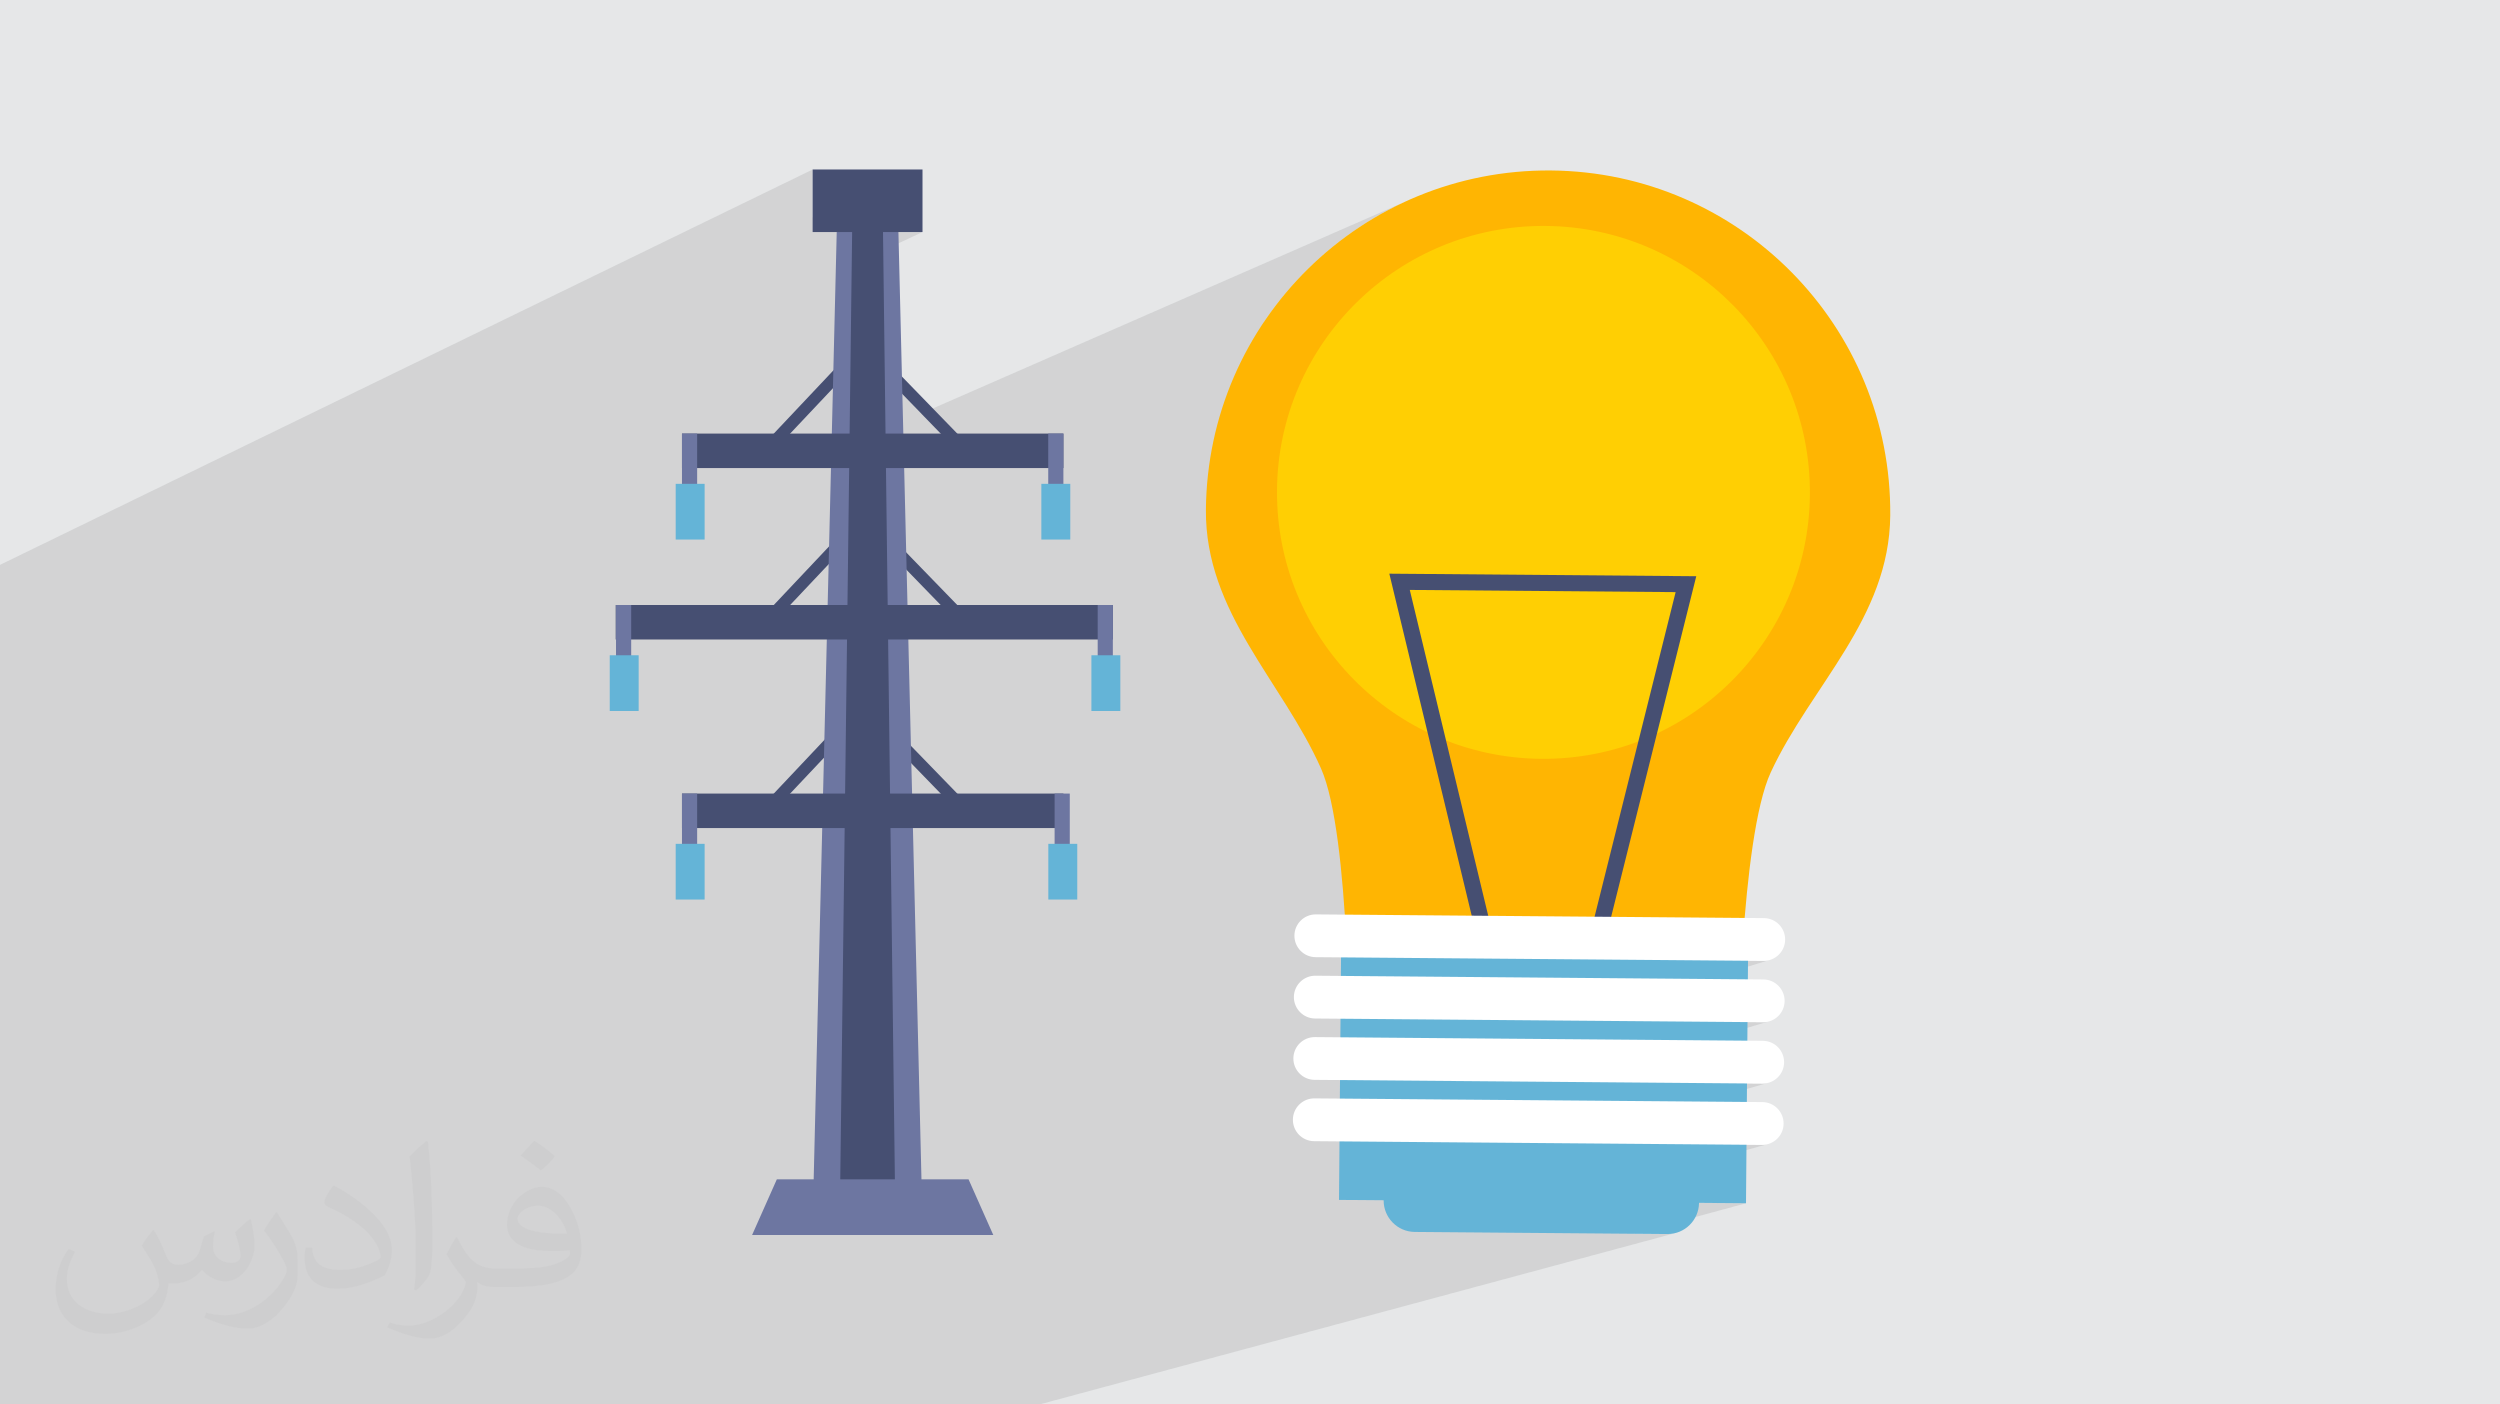 <?xml version="1.0" encoding="UTF-8"?>
<!DOCTYPE svg PUBLIC "-//W3C//DTD SVG 1.1//EN" "http://www.w3.org/Graphics/SVG/1.1/DTD/svg11.dtd">
<!-- Creator: CorelDRAW 2020 (64-Bit) -->
<svg xmlns="http://www.w3.org/2000/svg" xml:space="preserve" width="94.192mm" height="52.917mm" version="1.1" style="shape-rendering:geometricPrecision; text-rendering:geometricPrecision; image-rendering:optimizeQuality; fill-rule:evenodd; clip-rule:evenodd"
viewBox="0 0 9404.92 5283.66"
 xmlns:xlink="http://www.w3.org/1999/xlink"
 xmlns:xodm="http://www.corel.com/coreldraw/odm/2003">
 <defs>
  <style type="text/css">
   <![CDATA[
    .fil0 {fill:#E6E7E8}
    .fil5 {fill:#464F72;fill-rule:nonzero}
    .fil6 {fill:#64B4D7;fill-rule:nonzero}
    .fil8 {fill:#6D76A1;fill-rule:nonzero}
    .fil3 {fill:#FFB502;fill-rule:nonzero}
    .fil4 {fill:#FFCF03;fill-rule:nonzero}
    .fil7 {fill:white;fill-rule:nonzero}
    .fil2 {fill:#373435;fill-opacity:0.031}
    .fil1 {fill:#2B2A29;fill-opacity:0.102}
   ]]>
  </style>
 </defs>
 <g id="Layer_x0020_1">
  <polygon class="fil0" points="-0,0 9404.92,0 9404.92,5283.66 -0,5283.66 "/>
  <path class="fil1" d="M-0 3746.03l0 57.32 0 102.73 0 1.75 0 55.65 0 23.9 0 43.91 0 23.17 0 47.53 0 30.18 0 14.21 0 20.8 0 2.59 0 15.3 0 42.4 0 33.82 0 5.79 0 18.91 0 45.73 0 35.7 0 33.92 0 40.64 0 12.49 0 105.17 0 32.26 0 113 0 16.71 0 44.48 0 31.56 0 486 19.93 0 86.39 0 46.46 0 22.32 0 94.95 0 105.83 0 170.02 0 152.64 0 82.41 0 7.58 0 55.23 0 36.67 0 102.24 0 181.03 0 52.65 0 111.04 0 277.41 0 22.92 0 155.18 0 9.22 0 333.76 0 129.09 0 115.12 0 64.1 0 9.27 0 80.39 0 482.92 0 119.71 0 9.4 0 639.84 0 119.2 0 14.78 0 2398.19 -646.32 -11.3 2.83 -11.69 1.71 -12.02 0.52 -127.47 -1.06 423.04 -114.67 -696.28 -5.75 772.7 -215.39 -16.27 1.51 -767.1 -6.34 785.23 -225.82 -16.31 1.51 -357.35 -2.98 264.4 -77.15 -391.2 -3.25 502.43 -148.92 -16.3 1.48 -722.87 -5.98 756.27 -230.85 -15.2 4.58 -16.29 1.53 -788.55 -6.55 190.55 -60.06 197.13 -788.82 0.05 -0.02 43.39 -21.79 42.18 -23.79 40.89 -25.74 39.53 -27.63 38.11 -29.45 36.62 -31.2 35.09 -32.91 33.48 -34.54 31.81 -36.12 30.07 -37.62 28.27 -39.06 26.41 -40.46 24.48 -41.78 22.5 -43.03 20.45 -44.23 18.32 -45.36 16.15 -46.44 13.9 -47.45 11.6 -48.4 9.23 -49.29 6.79 -50.09 4.29 -50.86 1.73 -51.56 -0.88 -51.57 -3.44 -50.91 -5.96 -50.2 -8.41 -49.43 -10.79 -48.57 -13.11 -47.67 -15.38 -46.7 -17.57 -45.66 -19.71 -44.56 -21.79 -43.4 -23.79 -42.17 -25.74 -40.89 -27.63 -39.53 -29.45 -38.11 -31.21 -36.63 -32.9 -35.09 -34.55 -33.49 -36.12 -31.8 -37.62 -30.07 -39.07 -28.28 -40.46 -26.42 -41.78 -24.48 -43.04 -22.51 -44.24 -20.44 -45.37 -18.33 -46.44 -16.15 -47.46 -13.91 -48.4 -11.6 -49.3 -9.23 -50.1 -6.79 -50.87 -4.29 -51.56 -1.73 -51.57 0.88 -50.92 3.45 -50.2 5.96 -49.43 8.41 -48.58 10.79 -47.66 13.12 -46.7 15.38 -45.66 17.56 -669.55 286.94 8.14 -12.46 36.31 -50.16 38.61 -48.31 40.85 -46.37 42.99 -44.34 45.05 -42.26 47.04 -40.06 48.95 -37.81 50.76 -35.47 52.5 -33.05 54.16 -30.54 55.74 -27.97 57.22 -25.3 -1867.17 817.24 -136.87 -141.01 -5.92 -472.59 147.72 -69.05 -148.59 0 -1.24 -99.03 -113.66 0 -57.47 27.43 0.67 -27.43 -93.02 44.5 0 -180.85 -3057.12 1487.31 0 156.24 0 23.32 0 23.77 0 22.55 0 144.36 0 252.67 0 43.37 0 0.01 0 12.27 0 102.33 0 43.09 0 3.16 0 39.31 0 79.55 0 22.01 0 41.33 0 41.61 0 5.02 0 78.87 0 6.89 0 0.45 0 33.16 0 8.81 0 46.83 0 26.66 0 44.63 0 9.58 0 20.4 0 56.88 0 35.94 0 2.56 0 18.44 0 1.29 0 19.49 0 22.88 0 16.95 0 22.73 0 14.13 0 77.6zm6391.68 779.11l0 0zm320.06 -528.46l0 0zm-1.93 230.55l0 0zm3.86 -461.35l0 0zm2.02 -230.81l0 0z"/>
  <path class="fil2" d="M578.49 4627.69c17.95,27.21 29.6,53.36 40.96,82.43 8.45,16.91 12.93,48.09 52.57,48.09 11.61,0 28.28,-3.42 43.06,-11.61 16.63,-8.73 29.32,-21.94 35.94,-42l15.85 -53.36 38.57 -19.02 2.64 2.64c-5.27,20.09 -6.59,39.36 -6.59,54.43 0,44.63 38.57,61.56 69.22,61.56 17.95,0 34.09,-8.73 34.09,-25.11 0,-21.13 -8.98,-57.06 -20.62,-89.29 17.95,-17.95 35.94,-35.94 56.53,-50.47l3.17 1.6c8.98,38.04 14,75.56 14,100.66 0,24.57 -10.83,51.79 -19.81,69.49 -18.49,34.87 -51.25,62.62 -90.87,62.62 -30.1,0 -63.65,-15.07 -86.66,-43.06l-1.32 0c-21.66,26.96 -55.22,51.25 -108.86,51.25l-16.63 0c-2.64,35.41 -10.29,60.49 -21.94,82.95 -31.95,62.34 -126.81,106.47 -216.1,106.47 -124.17,0 -186.51,-71.59 -186.51,-166.96 0,-58.91 19.27,-113.6 48.88,-152.42l24.29 10.04c-18.49,35.41 -30.91,68.68 -30.91,101.45 0,89.29 72.66,131.83 156.4,131.83 77.68,0 173.83,-49.41 191.28,-106.72 -6.59,-62.62 -30.1,-91.93 -66.04,-148.99 10.83,-19.02 24.83,-38.04 42.28,-58.38l3.17 0 0 0 0 0 -0.02 -0.09zm1432.13 -336.04c26.15,16.39 51.79,35.66 76.87,57.85 -14,19.81 -31.45,37.79 -53.11,53.64 -25.11,-20.34 -50.19,-37.79 -75.84,-56.27 17.42,-19.55 34.62,-38.29 52.04,-55.22l0 0 0 0 0 0 0 0 0 0 0.03 0zm13.47 244.11c-42.28,0 -76.87,27.75 -76.87,48.34 0,44.13 84.53,57.85 185.72,57.31 -12.68,-51.79 -57.06,-105.68 -108.86,-105.68l0.01 0.03zm-94.86 236.19c54.96,0 103.04,-1.6 139.74,-10.83 40.96,-10.29 75.56,-30.91 75.56,-45.17 0,-3.7 0,-8.19 -1.32,-11.89 -22.98,2.11 -49.41,2.11 -72.38,2.11 -74.49,0 -131.55,-16.91 -154.02,-58.66 -5.55,-11.61 -9.51,-24.57 -9.51,-39.36 0,-40.43 17.42,-79.79 48.09,-107 25.61,-22.45 53.89,-36.44 82.67,-36.44 52.04,0 93.51,41.75 122.57,107.54 15.85,35.94 26.68,77.4 26.68,129.72 0,34.87 -9.51,64.19 -31.17,85.85 -40.43,39.11 -114.92,53.89 -229.04,53.89l-51.79 0 0 0 -13.47 0c-28.28,0 -48.62,-5.02 -64.72,-17.42l-2.64 0c0.79,6.59 1.32,12.93 1.32,19.02 0,25.61 -8.45,58.38 -25.61,84.53 -50.72,75.3 -105.68,108.04 -153.24,108.04 -48.09,0 -107,-18.49 -160.11,-42.54l9.51 -18.49c17.17,7.13 40.96,11.89 73.7,11.89 85.85,0 198.66,-82.43 212.66,-163 -3.17,-6.59 -8.98,-15.32 -17.17,-24.57 -25.11,-29.85 -40.96,-54.68 -55.75,-80.83 12.68,-25.11 24.29,-45.17 35.13,-63.4l4.49 -0.53c36.72,74.77 69.99,117.55 144.23,117.55l11.61 0 0 0 53.89 0 0 0 0 0 0 0 0 0 0 0 0.09 0.01zm-371.98 79c6.34,-34.34 6.87,-72.91 6.87,-108.86l0 -53.36c0,-99.6 -12.68,-244.36 -22.98,-338.68 17.95,-19.27 43.06,-42 62.87,-57.31l5.81 1.6c13.47,118.62 16.63,256 16.63,383.06 0,33.3 -1.32,65.79 -4.49,89.55 -1.85,30.1 -19.27,52.83 -56.53,87.7l-8.19 -3.7zm-382.8 -157.19c1.85,46.77 24.83,83.49 105.15,83.49 49.93,0 92.19,-12.93 138.96,-35.13 8.45,-3.7 12.93,-8.73 12.93,-12.93 0,-29.32 -22.45,-68.15 -60.23,-103.55 -36.72,-33.3 -85.34,-62.62 -130.76,-82.18 -15.6,-6.59 -20.62,-13.47 -20.62,-20.09 0,-13.47 17.95,-41.75 32.77,-62.09l5.02 -0.53c52.04,27.21 110.17,67.64 153.24,112.53 39.11,41.47 63.4,83.49 63.4,129.19 0,33.81 -10.29,65.51 -26.96,95.11 -57.06,28.79 -117.83,50.72 -178.06,50.72 -73.17,0 -123.1,-34.34 -123.1,-114.92 0,-8.73 0,-22.19 3.17,-39.64l25.11 0 0 0 0 0 0 0 0 0 0 0 -0.02 0zm-132.37 -132.9l45.45 73.45c16.63,27.21 32.23,56.81 32.23,103.55l0 59.7c0,48.34 -30.91,100.13 -80.83,151.38 -39.11,34.62 -73.7,49.41 -105.68,49.41 -47.55,0 -101.98,-14.79 -164.85,-41.75l7.13 -18.49c19.81,5.27 42.79,9.77 71.06,9.77 90.36,-0.53 182.8,-66.57 225.08,-147.15 5.02,-9.26 6.87,-17.95 6.87,-24.04 0,-9.26 -5.02,-19.55 -8.98,-28.79 -22.98,-43.31 -48.62,-82.95 -76.87,-119.68 14.79,-23.25 29.6,-45.7 45.7,-67.9l3.7 0.53 0 0 0 0 0 0 0 0 0 0 -0.02 0.01z"/>
  <g id="_2082377268208">
   <g>
    <path class="fil3" d="M7111.04 1939.26c5.99,-710.98 -565.74,-1292.03 -1276.52,-1297.94 -710.86,-5.8 -1291.87,565.63 -1297.94,1276.48 -3.19,386.81 287.41,645.31 433.05,973.17 111,249.67 106.38,1093.17 106.38,1093.17l1461.42 12.11c0,0 9.27,-843.39 124.3,-1091.2 151.04,-325.36 446.03,-578.92 449.3,-965.79z"/>
    <path class="fil4" d="M6808.77 1860.59c-4.58,553.45 -457.14,998.63 -1010.62,994.1 -553.66,-4.68 -998.63,-457.32 -994.08,-1010.8 4.65,-553.39 457.14,-998.45 1010.55,-993.91 553.53,4.57 998.76,457.26 994.14,1010.61z"/>
    <polygon class="fil5" points="5560.48,3544.31 5226.59,2158.14 6381.3,2167.73 6036.3,3548.23 5977.54,3533.47 6303.67,2227.55 5303.53,2219.28 5619.19,3530.21 "/>
    <polygon class="fil6" points="6568.41,4526.67 5037.31,4514.02 5045.56,3521.26 6576.62,3533.94 "/>
    <path class="fil7" d="M6713.68 3765.88c-0.39,44.33 -36.65,80.11 -81.3,79.68l-1685.04 -13.94c-44.32,-0.35 -80.06,-36.68 -79.82,-81.16l0 0c0.39,-44.43 36.8,-80.27 81.12,-79.87l1685.02 14.08c44.6,0.39 80.37,36.7 80.02,81.21l0 0z"/>
    <path class="fil7" d="M6711.74 3996.68c-0.45,44.28 -36.66,80.05 -81.35,79.7l-1684.88 -14c-44.5,-0.36 -80.25,-36.62 -79.87,-81.09l0 0c0.45,-44.48 36.63,-80.08 81.16,-79.82l1685.12 14.02c44.54,0.41 80.16,36.59 79.82,81.19l0 0z"/>
    <path class="fil7" d="M6709.81 4227.23c-0.28,44.55 -36.71,80.14 -81.25,79.8l-1685.01 -13.93c-44.44,-0.34 -80.16,-36.71 -79.72,-81.2l0 0c0.33,-44.34 36.66,-80.17 81.14,-79.81l1684.84 13.92c44.7,0.31 80.35,36.83 80,81.22l0 0z"/>
    <path class="fil6" d="M6391.68 4525.14c-0.67,65.29 -53.93,117.71 -118.85,117.25l-950.71 -7.87c-64.95,-0.61 -117.37,-53.99 -116.92,-119.16l0 0c0.52,-64.99 53.96,-117.37 118.9,-116.88l950.61 7.94c65.01,0.54 117.43,53.69 116.97,118.72l0 0z"/>
    <path class="fil7" d="M6715.69 3535.07c-0.47,44.27 -36.77,80.07 -81.4,79.77l-1684.94 -14c-44.51,-0.36 -80.1,-36.74 -79.79,-81.07l0 0c0.32,-44.58 36.53,-80.29 81.11,-79.85l1684.96 13.98c44.68,0.33 80.31,36.58 80.06,81.17l0 0z"/>
   </g>
   <g>
    <polygon class="fil5" points="3616.88,1711.56 3251.58,1335.23 2896.86,1711.32 2864.25,1680.63 3251.15,1270.45 3649.04,1680.36 "/>
    <polygon class="fil5" points="3616.88,2356.45 3251.58,1980.17 2896.86,2356.23 2864.25,2325.52 3251.15,1915.39 3649.04,2325.28 "/>
    <polygon class="fil5" points="3616.88,3065.86 3251.58,2689.54 2896.86,3065.6 2864.25,3034.89 3251.15,2624.75 3649.04,3034.67 "/>
    <polygon class="fil8" points="3470.43,4596.86 3057.12,4596.86 3150.14,773.94 3377.41,773.94 "/>
    <polygon class="fil5" points="3367.08,4481.36 3160.46,4481.36 3206.94,773.94 3320.6,773.94 "/>
    <polygon class="fil8" points="3736.74,4646.08 2829.33,4646.08 2922.42,4436.65 3643.63,4436.65 "/>
    <polygon class="fil5" points="3057.12,872.97 3470.43,872.97 3470.43,637.59 3057.12,637.59 "/>
    <polygon class="fil5" points="2565.56,1760.84 4000.47,1760.84 4000.47,1631.1 2565.56,1631.1 "/>
    <polygon class="fil5" points="2565.56,3115.14 4000.47,3115.14 4000.47,2985.38 2565.56,2985.38 "/>
    <polygon class="fil5" points="2316.23,2405.74 4186.38,2405.74 4186.38,2276 2316.23,2276 "/>
    <polygon class="fil8" points="2565.56,1947.78 2622.63,1947.78 2622.63,1631.11 2565.56,1631.11 "/>
    <polygon class="fil8" points="3943.42,1947.78 4000.47,1947.78 4000.47,1631.11 3943.42,1631.11 "/>
    <polygon class="fil6" points="2541.95,2029.75 2650.79,2029.75 2650.79,1820.12 2541.95,1820.12 "/>
    <polygon class="fil8" points="2317.44,2592.64 2374.51,2592.64 2374.51,2275.99 2317.44,2275.99 "/>
    <polygon class="fil6" points="2293.83,2674.69 2402.65,2674.69 2402.65,2465.1 2293.83,2465.1 "/>
    <polygon class="fil8" points="3967.37,3302.04 4024.47,3302.04 4024.47,2985.38 3967.37,2985.38 "/>
    <polygon class="fil6" points="3943.76,3384.03 4052.62,3384.03 4052.62,3174.43 3943.76,3174.43 "/>
    <polygon class="fil8" points="2565.56,3302.04 2622.63,3302.04 2622.63,2985.38 2565.56,2985.38 "/>
    <polygon class="fil6" points="2541.95,3384.03 2650.79,3384.03 2650.79,3174.43 2541.95,3174.43 "/>
    <polygon class="fil8" points="4129.46,2592.64 4186.47,2592.64 4186.47,2275.99 4129.46,2275.99 "/>
    <polygon class="fil6" points="4105.8,2674.69 4214.64,2674.69 4214.64,2465.1 4105.8,2465.1 "/>
    <polygon class="fil6" points="3917.5,2029.75 4026.33,2029.75 4026.33,1820.12 3917.5,1820.12 "/>
   </g>
  </g>
 </g>
</svg>
